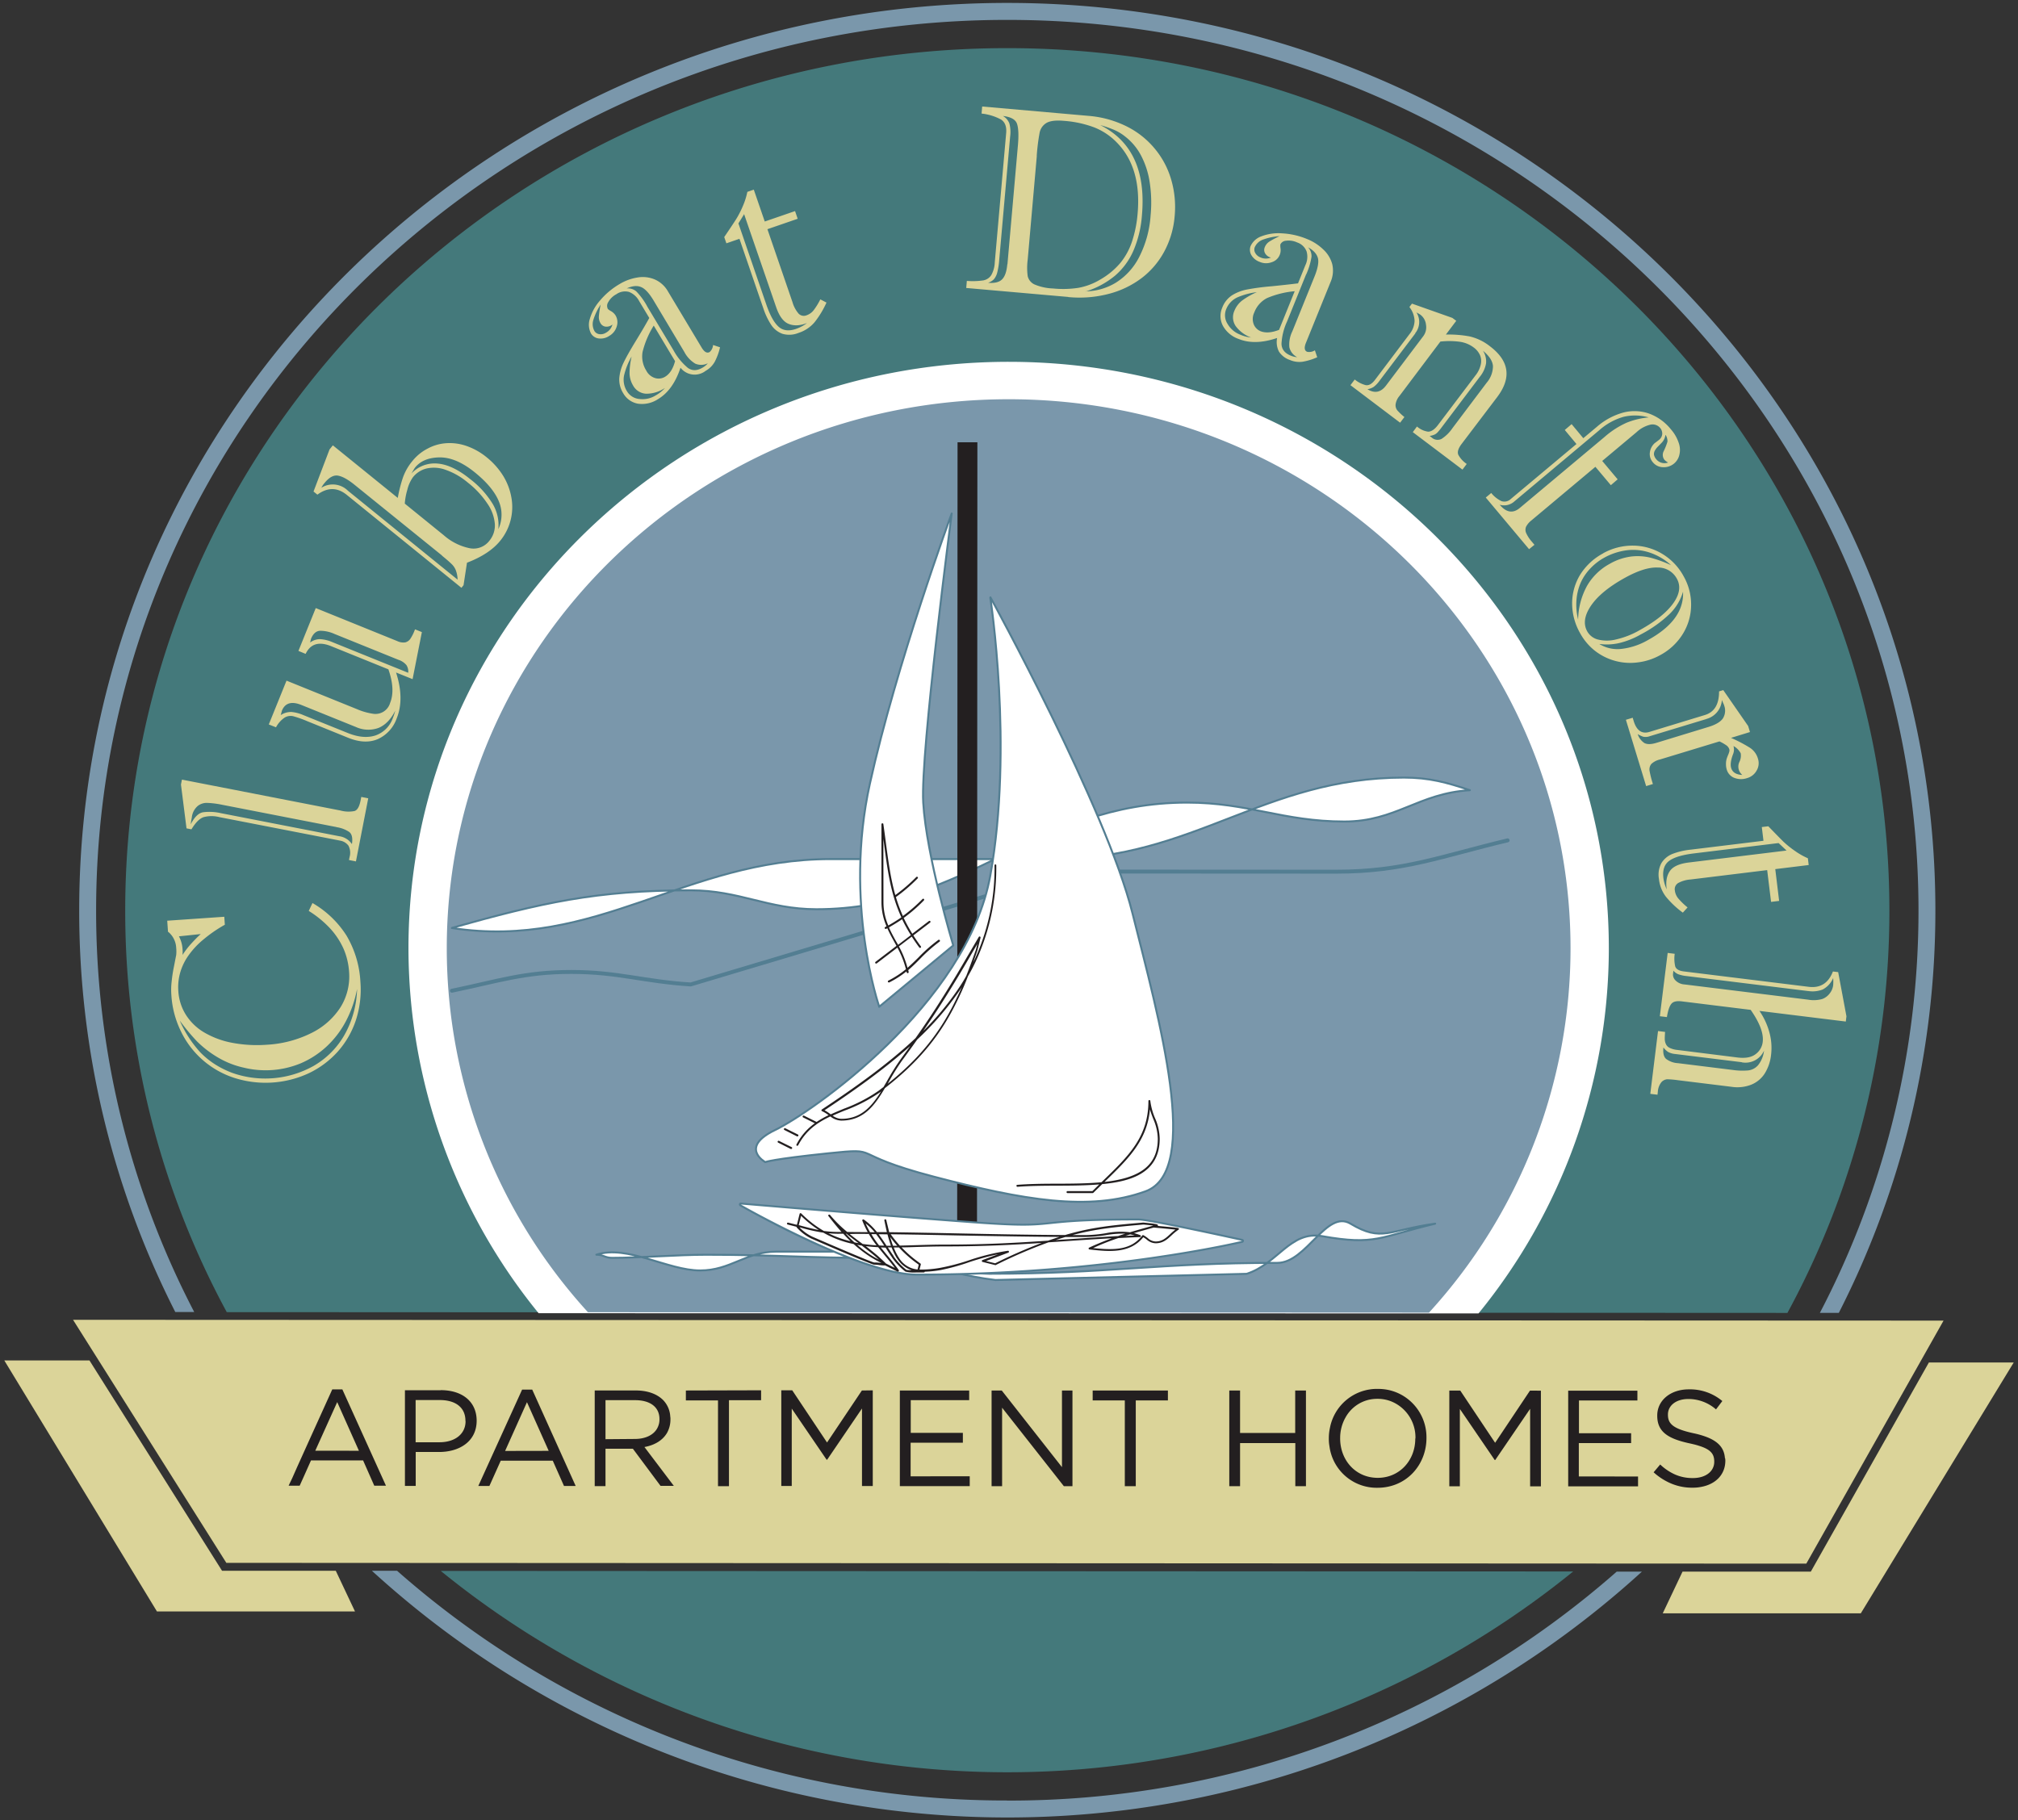 <svg id="Outlined" xmlns="http://www.w3.org/2000/svg" viewBox="0 0 690.72 623.12"><rect x="0" y="0" width="690.72" height="623.12" fill="#333333" stroke="none"/><defs><style>.cls-1{fill:#7a97ab;}.cls-2{fill:#44797b;}.cls-3,.cls-4,.cls-7{fill:#fff;}.cls-4,.cls-5,.cls-7{stroke:#537e92;stroke-linecap:round;stroke-linejoin:round;}.cls-4,.cls-7{stroke-width:0.67px;}.cls-10,.cls-4{fill-rule:evenodd;}.cls-5{fill:none;stroke-width:1.34px;}.cls-6{fill:#231f20;}.cls-8{fill:#537e92;}.cls-10,.cls-9{fill:#dbd499;}</style></defs><g id="Color"><path class="cls-1" d="M344.93,1C169.77.94,27.2,140.18,27.11,311.44A302.68,302.68,0,0,0,60,449.14h6.48A297,297,0,0,1,32.9,311.44C33,143.37,173,6.73,344.93,6.81S656.74,143.68,656.66,311.75a297.06,297.06,0,0,1-33.75,137.67h6.48a302.55,302.55,0,0,0,33.05-137.66C662.53,140.5,520.1,1.12,344.93,1Zm-.3,615.35a314.78,314.78,0,0,1-208.71-78.63H127.3A322.33,322.33,0,0,0,562,538h-8.62A314.79,314.79,0,0,1,344.63,616.38Z"/><path class="cls-2" d="M150.86,537.76l387.61.19a307.25,307.25,0,0,1-387.61-.19ZM344.93,16.48c-166.74-.08-302,132-302.07,295a288.2,288.2,0,0,0,34.76,137.7l534.18.26a288.18,288.18,0,0,0,34.9-137.66C646.78,148.77,511.68,16.56,344.93,16.48Z"/><path class="cls-3" d="M550.67,324.74a197.93,197.93,0,0,1-44.61,124.88l-321.71-.08a198.19,198.19,0,0,1-44.54-125c.05-110.89,92.08-200.73,205.54-200.68S550.73,213.86,550.67,324.74Z"/><path class="cls-1" d="M537.56,324.73a184.85,184.85,0,0,1-48.45,124.62l-287.86-.14a184.84,184.84,0,0,1-48.33-124.67c.06-103.81,86.21-187.92,192.43-187.87S537.61,220.92,537.56,324.73Z"/><path class="cls-4" d="M204.11,429.51c2.42,0,2.95,1.08,5.37,1.08,9.68,0,22.59-1.07,32.26-1.06,23.93,0,34.15,1.09,58.08,1.1,7.52,0,3.22,5.11,10.75,4.31l28,1.09c40.86,0,57.8-3.74,98.67-3.72,9.94,0,16.8-18.35,25-13.42,10.75,6.45,13.17,2.15,29,0-19.09,4.56-20.43,7.52-38.71,4.28-10.91-1.93-15.07,9.4-25.82,12.89l-86,2.11c-20.43-2.43-31.45-9.69-51.88-9.7l-23.13,0c-10.48,0-15.59,6.45-26.08,6.44-11,0-25-8.88-35.48-5.39Z"/><path class="cls-5" d="M154.68,339.15c15.6-3.21,24.74-6.44,40.87-6.43S220.28,336,236.42,337l129.06-38.65,91.95.05c23.12,0,36-5.36,58.61-10.73"/><path class="cls-4" d="M154.7,317.64c30.65-8.58,49.47-12.88,81.73-12.86,16.67,0,26.34,6.46,43,6.47,51.62,0,75.3-36.52,126.92-36.5,21,0,32.79,6.47,53.77,6.48,17.74,0,25.27-9.66,43-10.73-8.07-2.69-14-4.31-22.59-4.31-47.85,0-72.06,27.92-119.92,27.9l-76.35,0c-49.47,0-80.13,31.15-129.59,23.59Z"/><polygon class="cls-6" points="327.75 151.4 327.62 419.79 334.41 418.8 334.54 151.4 327.75 151.4 327.75 151.4"/><path class="cls-7" d="M300.94,344.6s-12.27-35.3-3.19-76.35,28-92.47,28-92.47S315,257.7,316,274.71c1.06,18.28,10.28,48.94,10.28,48.94l-25.37,21Z"/><path class="cls-6" d="M321.64,321.83a.32.32,0,0,0-.46-.07,52.69,52.69,0,0,0-6.81,6c-1.24,1.23-2.43,2.4-3.75,3.54a33.35,33.35,0,0,0-2.94-7.33l4.4-3.35c.83,1.3,1.68,2.53,2.57,3.73a.34.34,0,0,0,.47.07.34.34,0,0,0,.07-.47c-.9-1.2-1.74-2.44-2.57-3.74l5.74-4.39a.34.34,0,0,0,.07-.47.34.34,0,0,0-.47-.06l-5.7,4.35a54.2,54.2,0,0,1-2.94-5.41,52.22,52.22,0,0,0,6.91-6,.34.34,0,0,0,0-.48.33.33,0,0,0-.47,0,52.63,52.63,0,0,1-6.72,5.82,51.82,51.82,0,0,1-2.39-6.48,57.94,57.94,0,0,0,7.44-6.39.32.32,0,0,0,0-.47.33.33,0,0,0-.47,0,57.86,57.86,0,0,1-7.17,6.17c-1.59-5.58-2.37-11.4-3.27-18.21-.25-1.94-.52-3.95-.82-6.07a.31.31,0,0,0-.35-.28.33.33,0,0,0-.31.33l0,26.62a20.94,20.94,0,0,0,1.74,8.31l-.47.26a.33.33,0,0,0-.13.45.34.34,0,0,0,.29.17.35.35,0,0,0,.17,0l.41-.23c.7,1.61,1.52,3.11,2.4,4.69.24.45.49.89.74,1.35l-7.17,5.47a.34.34,0,0,0-.06.47.37.37,0,0,0,.27.13.37.37,0,0,0,.2-.07l7.07-5.4a31.46,31.46,0,0,1,2.92,7.39,32.37,32.37,0,0,1-6,3.9.33.33,0,0,0,.14.63.37.37,0,0,0,.15,0,32.69,32.69,0,0,0,5.91-3.8c0,.12,0,.23.07.35a.33.33,0,0,0,.33.27h.06a.34.34,0,0,0,.27-.39c0-.18-.07-.35-.11-.51a1,1,0,0,1,0-.17c1.46-1.24,2.77-2.54,4-3.8a54.21,54.21,0,0,1,6.73-5.95A.33.33,0,0,0,321.64,321.83Zm-19.28-34.65c.06.39.11.77.16,1.16,1.29,9.85,2.33,17.65,6,25.69-1.35.93-2.8,1.83-4.47,2.79a20.13,20.13,0,0,1-1.66-8Zm4.31,35c-.88-1.59-1.7-3.09-2.4-4.7,1.69-1,3.14-1.86,4.5-2.8a55.94,55.94,0,0,0,3,5.43l-4.36,3.33Z"/><path class="cls-7" d="M339,204.48s39.59,72.13,48.63,108.18,23.72,88.15,4.47,95.15-41.88,3-72.44-5-17-10-36.22-8-21.51,3-21.51,3-9.05-5,3.41-11,65.67-43,73.62-87.09,0-95.14,0-95.14Z"/><path class="cls-6" d="M395.35,382.79a22.31,22.31,0,0,1-1.62-5.92.33.33,0,0,0-.33-.3h0a.33.33,0,0,0-.32.33c0,12.26-6.79,18.82-15.38,27.14l-.7.67c-4.74.45-10,.48-15.12.5-4.62,0-9.39.05-13.67.39a.32.32,0,0,0-.31.36.38.38,0,0,0,.36.31c4.26-.34,9-.37,13.62-.39,4.82,0,9.8-.05,14.36-.43l-2.34,2.3h-8.45a.34.34,0,1,0,0,.67H374a.35.35,0,0,0,.24-.1c1-1,2-1.94,2.93-2.88l.09-.09c9.19-.88,19.68-3.46,19.68-15.54A18.12,18.12,0,0,0,395.35,382.79ZM378.06,404.6l.08-.08c8-7.76,14.49-14,15.46-24.75.33,1.16.73,2.22,1.13,3.26a17.73,17.73,0,0,1,1.56,6.78C396.29,398.63,390.66,403.22,378.06,404.6ZM340.74,295.89a.34.34,0,0,0-.33.34,75.06,75.06,0,0,1-6.25,31c-.3.7-.62,1.4-1,2.08.46-1.26.92-2.59,1.39-4l1.07-4.31a.34.34,0,0,0-.2-.4.33.33,0,0,0-.41.15l-3,5.12c-1.64,2.8-3.18,5.45-4.7,8-5,8.27-9.13,14.7-13.93,21.5-9.86,9.3-21.74,17.56-32.07,24.43a.33.33,0,0,0,.05.58,10.68,10.68,0,0,1,2.24,1.38,31.53,31.53,0,0,0-4.09,2.31h0l-4.31-2.15a.34.34,0,0,0-.45.15.33.33,0,0,0,.15.45l4,2a20.31,20.31,0,0,0-6.28,7.25.32.32,0,0,0,.14.45.28.28,0,0,0,.15,0,.35.35,0,0,0,.3-.18c2.81-5.37,6.95-7.93,11-9.86a6.25,6.25,0,0,0,3.72,1.43c7.74,0,11.49-5.25,14.94-11.11,11.72-9.1,19.2-18.19,25-30.38,1.2-2.44,2.32-5,3.44-7.92a60.57,60.57,0,0,0,3.38-6.68,75.69,75.69,0,0,0,6.31-31.32A.34.34,0,0,0,340.74,295.89ZM288,383a5.3,5.3,0,0,1-3-1.08c1.35-.62,2.73-1.19,4.18-1.78a54.2,54.2,0,0,0,12-6.2l.39-.31C298.38,378.69,294.77,383,288,383Zm14.43-10.9c-.57.42-1.15.87-1.71,1.3a53.3,53.3,0,0,1-11.82,6.12c-1.58.65-3.08,1.27-4.55,1.95l-.24-.17a13.56,13.56,0,0,0-1.88-1.23c9.43-6.28,20.09-13.71,29.33-22-1.07,1.49-2.18,3-3.38,4.66a80.24,80.24,0,0,0-4.61,7.4Q303,371.1,302.43,372.07Zm24.92-30.21c-5.54,11.63-12.63,20.42-23.51,29.11l.31-.55a83.27,83.27,0,0,1,4.56-7.34c1.91-2.58,3.6-4.95,5.24-7.26a99.56,99.56,0,0,0,14-16.06c.42-.59.82-1.2,1.22-1.82C328.57,339.3,328,340.6,327.35,341.86Zm3.43-7.92c-1,1.87-2.19,3.7-3.4,5.44A95.58,95.58,0,0,1,316,352.94c4-5.82,7.71-11.59,12-18.71,1.52-2.52,3.07-5.17,4.71-8l1.81-3.08-.5,2C332.85,328.47,331.81,331.33,330.78,333.94ZM268.5,386.83a.32.32,0,0,1-.15-.45.33.33,0,0,1,.44-.15l4.31,2.14a.33.33,0,0,1,.15.45.31.31,0,0,1-.29.19.37.37,0,0,1-.15,0Zm2.46,5.86a.33.33,0,0,1,.15.45.35.35,0,0,1-.3.18.28.28,0,0,1-.15,0l-4.31-2.17a.34.34,0,0,1-.15-.45.33.33,0,0,1,.45-.14Z"/><path class="cls-3" d="M313.79,436.35c-18.69,0-60-23.49-60.37-23.73a.34.34,0,0,1-.16-.39.35.35,0,0,1,.32-.24h0c.51,0,50.89,4.35,80.65,6.49,7.07.51,12.13.74,15.92.74a81.23,81.23,0,0,0,9.56-.57c4.94-.52,11.72-1.22,29.53-1.22h.35c3.76,0,34.26,6.73,35.55,7a.34.34,0,0,1,.27.33.33.33,0,0,1-.26.32c-.47.12-47.43,11.25-111.11,11.25Z"/><path class="cls-8" d="M253.58,412.33s50.54,4.32,80.65,6.49c7.56.54,12.37.75,15.95.75,10.66,0,10.44-1.8,39.09-1.8h.35c3.76,0,35.48,7,35.48,7S378.45,436,314.07,436h-.28c-18.82,0-60.21-23.68-60.21-23.68m0-.67a.67.67,0,0,0-.33,1.25c1.7,1,41.76,23.76,60.54,23.77h.28c63.72,0,110.72-11.14,111.19-11.25a.68.68,0,0,0,.51-.66.65.65,0,0,0-.52-.64c-1.3-.29-31.84-7-35.63-7h-.35c-17.83,0-24.61.71-29.57,1.22a80.31,80.31,0,0,1-9.52.58c-3.78,0-8.83-.24-15.9-.75-29.76-2.14-80.13-6.45-80.64-6.49Z"/><path class="cls-6" d="M396.33,419.67a.55.55,0,0,0,0-.16c0-.36,0-.52-5-1-10.67.91-17.68,1.6-26.77,4.27-13.28-.07-24.55-.31-35.44-.53-7.85-.16-15.95-.33-24.77-.44l-1-4.17a.34.34,0,0,0-.4-.24.32.32,0,0,0-.25.39c.3,1.49.58,2.79.86,4l-1.55,0-1.84,0a21.87,21.87,0,0,0-4.5-4.31.34.34,0,0,0-.51.39,35.9,35.9,0,0,0,1.84,3.91q-3.42,0-7-.05a42,42,0,0,1-5.91-5.85l0,0a.35.35,0,0,0-.6.21.3.3,0,0,0,.13.27h0c1.72,2.23,3.11,3.92,4.42,5.37h-.86a38.78,38.78,0,0,1-5.19-.34,37.67,37.67,0,0,1-7.74-6,.36.36,0,0,0-.33-.08.33.33,0,0,0-.23.24l-.93,3.74-2.46-.62-.52-.13a.33.33,0,0,0-.16.65l.52.13,2.47.63a.34.34,0,0,0,.08.21,16.08,16.08,0,0,0,5.05,3.85c3.42,1.49,20.53,8.91,21.51,8.92a9.54,9.54,0,0,1,1.63.12,13.68,13.68,0,0,0,2.1.14l4.21,2.11a.32.32,0,0,0,.41-.11.38.38,0,0,0,0-.45l-.08-.12c-1.35-1.89-2.68-3.52-3.92-5-.73-.88-1.42-1.73-2.11-2.59.54,0,1.08.05,1.64.06.67,1.08,1.39,2.22,2.16,3.3a.93.93,0,0,0,.05.1,21.63,21.63,0,0,0,4.57,4.81,13,13,0,0,0,3.79.29c.83,0,1.71,0,2.53,0a.32.32,0,0,0,.31-.25,38.28,38.28,0,0,0,5.35-.56A71.94,71.94,0,0,0,331.93,432a90.3,90.3,0,0,1,9.74-2.65l-5.4,2a.34.34,0,0,0-.21.33.33.33,0,0,0,.25.31l4.28,1.07a.3.3,0,0,0,.23,0,166.55,166.55,0,0,1,18.06-7.78l4.31-.29c5.45-.38,11.11-.76,17.34-1.1-2.65,1-5.18,2-7.73,3.2a.34.34,0,0,0-.19.36.33.33,0,0,0,.3.27c6.48.73,13.82,1.54,18.41-4.2a11.06,11.06,0,0,1,1.15.79,4.77,4.77,0,0,0,3.07,1.29c2.52,0,3.92-1.29,5.41-2.66a17.64,17.64,0,0,1,2.45-2,.37.37,0,0,0,.11-.37C403.43,420.35,403.41,420.3,396.33,419.67Zm-1.58-.11c-1.8.5-5.56,1.55-8,2.28a26,26,0,0,0-8.3.33,46.2,46.2,0,0,1-6.87.63l-4.5,0c8-2.12,14.64-2.79,24.29-3.61C393.06,419.33,394.1,419.46,394.75,419.56Zm-7.92,3c.54.1,1.07.22,1.57.36l-3.23.15Zm-24.33.9c-1.21.38-2.44.79-3.76,1.25-10,.68-20.95,1.35-35.25,1.34-3.37,0-6.61.1-9.74.19-2,.06-3.87.12-5.75.15a39.84,39.84,0,0,1-3.13-3.87c8.63.1,16.6.27,24.3.43C339.48,423.12,350.14,423.34,362.5,423.42Zm-56.85,3c-.33-.91-.64-1.89-.94-3a36.68,36.68,0,0,0,2.41,3Zm-1.88-3.91c.38,1.47.77,2.74,1.18,3.9-.5,0-1,0-1.5,0-.78-1.22-1.69-2.59-2.72-3.93l1.31,0Zm-5.56-.06h1.68c1,1.32,1.93,2.64,2.75,3.92-.59,0-1.18,0-1.74-.06A34,34,0,0,1,298.21,422.41Zm1.12-.67h-1.52a30.45,30.45,0,0,1-1.52-3A21.69,21.69,0,0,1,299.33,421.74Zm-1.91.67a35.2,35.2,0,0,0,2.6,3.81,46.58,46.58,0,0,1-4.75-.47c-1.25-.91-2.83-2.09-4.44-3.39C293.08,422.36,295.27,422.39,297.42,422.41ZM296,427.19c.9.7,1.83,1.43,2.75,2.19.58.48,1.19,1,1.78,1.55.11.09.23.21.34.31-.55-.31-1.12-.58-1.67-.91a30.27,30.27,0,0,1-2.73-1.78c-1.05-.74-2.06-1.56-3.07-2.43.52.09,1,.2,1.57.27Zm-2.16-1.64c-.48-.08-.95-.17-1.41-.28-1-.89-1.93-1.86-2.9-2.92h.21C291.2,423.54,292.64,424.64,293.87,425.55Zm-5-4,.13.12h0A1.31,1.31,0,0,1,288.83,421.56Zm-1.65.79h1.46c.83.93,1.65,1.76,2.48,2.56a34.35,34.35,0,0,1-7.57-2.72C284.74,422.3,285.94,422.35,287.18,422.35Zm-13-6.14a38.21,38.21,0,0,0,6.06,4.86c-2.1-.39-4.07-.92-6.28-1.52l-.58-.16Zm25.07,16h0c-.85-.09-13.18-5.35-21.23-8.86a15,15,0,0,1-4.37-3.17l.15,0a61.58,61.58,0,0,0,8,1.8,35.27,35.27,0,0,0,10.37,3.9,42.93,42.93,0,0,0,4,3.21,30.25,30.25,0,0,0,2.78,1.8c.89.55,1.82,1,2.74,1.49l-.66-.08A11.66,11.66,0,0,0,299.27,432.19Zm7,1.83-3-1.5c-.74-.72-1.5-1.45-2.24-2.09-.59-.57-1.22-1.08-1.81-1.57-.92-.76-1.85-1.49-2.76-2.2l-.11-.08c1.32.17,2.72.28,4.23.35.8,1,1.63,2,2.48,3.05C304.07,431.2,305.16,432.53,306.26,434Zm4,.68a21.18,21.18,0,0,1-4.38-4.61.36.36,0,0,0,0-.09c-.7-1-1.34-2-2-3h1.29a23.17,23.17,0,0,0,1.82,3.73.24.24,0,0,0,.09.08,9.45,9.45,0,0,0,4.92,4A9.33,9.33,0,0,1,310.27,434.7Zm3.8-.14a8.3,8.3,0,0,1-6.48-4.17.18.18,0,0,0-.07-.08,21.47,21.47,0,0,1-1.61-3.29c.6,0,1.19,0,1.8,0a40.84,40.84,0,0,0,6.23,5.51l.34.25.2.15Zm26.57-2.11-3.13-.78,7.6-2.86a.33.33,0,0,0-.17-.64,75.6,75.6,0,0,0-13.21,3.23,72.79,72.79,0,0,1-10,2.62,38.4,38.4,0,0,1-6.88.58h-.11l.44-1.72a.35.35,0,0,0-.12-.35l-.4-.29-.33-.25a39.65,39.65,0,0,1-5.72-5c1.69,0,3.39-.07,5.15-.13,3.13-.09,6.36-.19,9.72-.19,13.26,0,23.64-.56,33.06-1.19A171.35,171.35,0,0,0,340.64,432.45Zm22.5-8.08-1.78.12c1.15-.38,2.28-.74,3.36-1.05,2.24,0,4.52,0,6.88,0a47.3,47.3,0,0,0,7-.64,31.73,31.73,0,0,1,6.56-.49c-.89.28-1.71.55-2.45.81C375.55,423.52,369.24,424,363.14,424.37Zm37.35-1.87c-1.44,1.33-2.69,2.48-4.95,2.48a4.23,4.23,0,0,1-2.67-1.15,10.58,10.58,0,0,0-1.48-1,.34.34,0,0,0-.42.1c-3.84,5-9.42,5.07-16.81,4.3a79.81,79.81,0,0,1,8.65-3.42c2.34-.13,4.81-.24,7.37-.34a.34.34,0,0,0,.31-.28.33.33,0,0,0-.2-.37,16,16,0,0,0-2.16-.7c2.3-.67,5.22-1.49,6.75-1.91,2.37.2,5.9.53,7.44.71A22.33,22.33,0,0,0,400.49,422.5Z"/><path class="cls-9" d="M121.51,551.64l-67.79,0L1.47,465.71H30.62l45.38,72,38.93,0Zm538.71-85.23L619.81,538l-43.91,0-6.78,14.29,67.79,0,52.34-85.87ZM25,451.8l8.78,13.92L77.47,535l540.79.27,38.91-68.9,8.07-14.29Z"/><path id="Apartment_Homes" data-name="Apartment Homes" class="cls-6" d="M117.18,475.62h-3.45l-7.59,16.76-4.47,9.9L100,506.05,99,508.14l-.21.46h3.78l1.52-3.37,2.36-5.3h17.83l3.83,8.67h4Zm-9.27,21,.59-1.31,6.92-15.34,7.43,16.66Zm42.93-20.7H138.6v32.75h3.69V497.05h8c7,0,12.86-3.64,12.86-10.71v-.08C163.1,479.79,158.23,475.88,150.84,475.88Zm8.51,10.6c0,4.32-3.54,7.21-9,7.2h-8.09V479.27h8.27c5.28,0,8.78,2.44,8.78,7.12Zm22.82-10.83h-3.46l-15,33h3.8l3.89-8.67h17.8l3.85,8.67h4Zm-9.28,21L180.37,480l7.44,16.66Zm47.69-1.34c3.4-.61,6.19-2.22,7.72-4.82a9.37,9.37,0,0,0,1.18-4.71v-.1a3,3,0,0,0-.06-.75,8.73,8.73,0,0,0-2.46-5.71c-2.06-2.06-5.3-3.27-9.31-3.27H203.56v32.75h3.69V495.93h9.37l9.47,12.72h4.55Zm-13.33-2.68V479.31h10.12c5.27,0,8.35,2.44,8.35,6.46v.1a6,6,0,0,1-.49,2.49c-1.09,2.68-4.09,4.23-7.92,4.23Zm27.51-16.67v3.4h11v29.35h3.75V479.33h11v-3.4ZM295,476,283.08,493.8l-11.91-17.86h-3.75v32.74H271l0-26.48,11.93,17.49h.19l11.92-17.53V508.7h3.69l0-32.75Zm16.69,29.38V493.87h17.88v-3.37H311.73V479.3h20V476H308l0,32.74h23.92v-3.37ZM363.49,476v26.24L342.88,476H339.4l0,32.75H343l0-26.86,21.14,26.87h2.94l0-32.75ZM374,476v3.4h11l0,29.35h3.75V479.4h11V476Zm69.32,0v14.54H424.45V476h-3.69l0,32.75h3.69V494h18.91v14.75H447l0-32.75Zm36.15,1.36a16.31,16.31,0,0,0-6.05-1.82,18,18,0,0,0-1.82-.09,16.4,16.4,0,0,0-16.37,13.25v0a16.92,16.92,0,0,0-.4,3.64v.11a13.93,13.93,0,0,0,.21,2.59,16.29,16.29,0,0,0,16.44,14.26c10,0,16.76-7.92,16.77-17v-.08A16.59,16.59,0,0,0,479.51,477.38Zm4.95,15.13c0,7.42-5.36,13.41-12.84,13.41s-12.71-5.87-12.87-13.15a2.3,2.3,0,0,1,0-.38v-.08a14.15,14.15,0,0,1,1.85-7.09,12.36,12.36,0,0,1,8.35-6.11h0a13.35,13.35,0,0,1,2.57-.24,12.61,12.61,0,0,1,5,1,13.29,13.29,0,0,1,8,12.53Zm39.26-16.45-11.93,17.86-11.93-17.87h-3.75V508.8h3.61V482.32l11.94,17.49h.16l11.95-17.54v26.54h3.69l0-32.75Zm16.72,29.38V494H558.3v-3.37H540.45V479.42h20v-3.35H536.76l0,32.75h23.91v-3.38Zm50-6.29c-.24-3.51-2.38-5.81-6.61-7.34a29.86,29.86,0,0,0-4-1.13c-7.2-1.55-8.89-3.29-8.89-6.37v-.08c0-3,2.71-5.3,7-5.3a14.35,14.35,0,0,1,9.45,3.56l2.17-2.86a17.24,17.24,0,0,0-11.51-4c-6.24,0-10.77,3.79-10.77,8.94v.08c0,5.38,3.45,7.82,11,9.45,1.21.27,2.25.51,3.16.81,4.26,1.29,5.35,2.92,5.35,5.44v.08c0,3.24-2.89,5.56-7.28,5.56a14.68,14.68,0,0,1-6.35-1.31,18.15,18.15,0,0,1-4.87-3.33L566,504a21,21,0,0,0,4.76,3.27,18.39,18.39,0,0,0,8.62,2,14.35,14.35,0,0,0,2.84-.26c5-.89,8.33-4.23,8.33-9V500A4.35,4.35,0,0,0,590.46,499.15Z"/><path id="Club_at_Danforth" data-name="Club at Danforth" class="cls-10" d="M57.49,318.8l-.25-3.62,19.53-1.35.19,2.73a46.72,46.72,0,0,0-7.27,5A27.85,27.85,0,0,0,64.57,327a19.35,19.35,0,0,0-2.87,5.87,18.21,18.21,0,0,0-.66,6.43,17.12,17.12,0,0,0,2.65,8.19,18.52,18.52,0,0,0,6.31,6,29.71,29.71,0,0,0,9.55,3.5,45.56,45.56,0,0,0,11.78.65,38.89,38.89,0,0,0,15.23-4,24.9,24.9,0,0,0,10-8.85,20,20,0,0,0,2.92-12.16,23.82,23.82,0,0,0-1.87-7.8,26,26,0,0,0-4.61-7,35.71,35.71,0,0,0-7.32-6l1.27-2.7a33.69,33.69,0,0,1,11.68,11.19,34.62,34.62,0,0,1,4.73,15.8,33.84,33.84,0,0,1-1.57,13.18A30.75,30.75,0,0,1,115.6,360a31.52,31.52,0,0,1-9.86,7.37A35.14,35.14,0,0,1,80.24,369,30.71,30.71,0,0,1,61.9,353a32.72,32.72,0,0,1-3.24-12.27,24.16,24.16,0,0,1,.08-4.61,49.71,49.71,0,0,1,.79-5.2c.39-2,.65-3.35.78-4a12.09,12.09,0,0,0,0-2.44,7.55,7.55,0,0,0-2.87-5.6Zm11.23.95-7.48.78a10.41,10.41,0,0,1,1.23,4.3,11.9,11.9,0,0,1,0,2.08,28.91,28.91,0,0,1,3.09-4c1-1.07,2-2.14,3.19-3.19Zm-7.15,29.73a39.48,39.48,0,0,0,7,10.77,27.87,27.87,0,0,0,5.07,4.12,32.17,32.17,0,0,0,5.88,2.91,33.88,33.88,0,0,0,27.87-2.42,28.58,28.58,0,0,0,10.48-10.52,33.74,33.74,0,0,0,4.35-15.8,39.32,39.32,0,0,1-3.8,11,32.53,32.53,0,0,1-6.62,8.69,30.82,30.82,0,0,1-8.73,5.71,31.43,31.43,0,0,1-19.51,1.57,30.12,30.12,0,0,1-8.88-3.46,35.88,35.88,0,0,1-7.3-5.61,70.77,70.77,0,0,1-5.8-7Zm54.63-61.76-41.12-8a10.73,10.73,0,0,0-5.36,0q-2.07.67-4.19,4.18l-1.69-.33-1.9-15,.33-1.69,54.27,10.58a10.45,10.45,0,0,0,4.83.17c1-.35,1.65-1.56,2.06-3.65l.23-1.17,2.38.47-4.21,21.6-2.38-.47.2-1a5.31,5.31,0,0,0-.37-3.9,4.46,4.46,0,0,0-3.08-1.77Zm-1-4.59-39.08-7.62a31.13,31.13,0,0,0-5-.65,5,5,0,0,0-3.39,1,6,6,0,0,0-2.08,4c-.19.95-.3,1.72-.36,2.31q1.91-3.76,4.27-4.12a17.28,17.28,0,0,1,6,.31l40.6,7.91a6.24,6.24,0,0,1,4.3,2.69c.31-2.05,0-3.42-.9-4.14a10.46,10.46,0,0,0-4.37-1.66Zm-10.64-59.31-2.41-1,5.93-14.66L136,219.47a4.75,4.75,0,0,0,2.73.43,3,3,0,0,0,1.74-1.25,14.32,14.32,0,0,0,1.44-2.85l.15-.36,2.34.94-3.18,16.11-5.66-2.28q2.92,9,.22,15.72a12.2,12.2,0,0,1-6.5,7.1q-4.36,1.84-10.06-.45L105,246.81a37.51,37.51,0,0,0-4.63-1.63,4,4,0,0,0-2.9.44,9.2,9.2,0,0,0-3,3.35L92,248l6.07-15,24.21,9.8a21.25,21.25,0,0,0,5.25,1.51,5.22,5.22,0,0,0,6-3.69q1.84-4.55-.59-11.49l-19.62-7.94q-6.23-2.52-8.7,2.63Zm31.87,2.07-22-8.9a12,12,0,0,0-4.86-1.06c-1.36.06-2.39,1-3.1,2.71a6.46,6.46,0,0,0-.16.64,4.89,4.89,0,0,1-.19.69,5.65,5.65,0,0,1,3.48-1.17,12.35,12.35,0,0,1,4.12,1l26,10.51a4.08,4.08,0,0,0-.6-2.62,6,6,0,0,0-2.66-1.8Zm-14.76,22.92-18.43-7.45q-5.12-2.09-6.75,1.94s-.08.3-.19.73-.19.69-.22.77a6.42,6.42,0,0,1,3.72-1.07,13.48,13.48,0,0,1,4,1.05L119,250.91q5.4,2.19,9.52.85a9.66,9.66,0,0,0,5.92-5.9,20.41,20.41,0,0,0,.86-2.61q-2.25,4.49-5.73,5.93a10.21,10.21,0,0,1-7.87-.37ZM107.3,168.29l5.49-14.43,1.14-1.41,22.22,18a48.25,48.25,0,0,1,1.75-6.93,18.53,18.53,0,0,1,3.24-5.68,16.15,16.15,0,0,1,5.33-4.33,15.52,15.52,0,0,1,6.41-1.8,17.45,17.45,0,0,1,6.92,1,22.64,22.64,0,0,1,6.82,3.87,25.23,25.23,0,0,1,5.52,6.18,21.08,21.08,0,0,1,2.87,7.4,18.25,18.25,0,0,1-3.83,15q-3.68,4.53-11.34,7.47l-1.18,7.7-.72.89-39.17-31.75q-4.87-4-10.13-.14l-1.34-1.08Zm44,21.88L121.41,166q-3.39-2.75-5.67-3.17c-1.52-.28-3.06.55-4.64,2.49a9.07,9.07,0,0,0-1.12,1.66,7.34,7.34,0,0,1,9.1,1l37.55,30.45a10.11,10.11,0,0,0-.62-3.24,5.93,5.93,0,0,0-1.52-2.19c-.67-.66-1.74-1.59-3.21-2.78ZM138.55,172.4l13.35,10.83a19.29,19.29,0,0,0,8.86,4.44,6.83,6.83,0,0,0,6.77-2.59,8.23,8.23,0,0,0,1.85-5.66,14.17,14.17,0,0,0-2.48-6.91,30.76,30.76,0,0,0-6.8-7.33,24.11,24.11,0,0,0-7.52-4.33,11.61,11.61,0,0,0-6.55-.48,8.54,8.54,0,0,0-4.69,3,12.29,12.29,0,0,0-1.91,4.26,22.05,22.05,0,0,0-.88,4.8Zm2.2-10.22a10.8,10.8,0,0,1,9-3.49q5.13.41,11.17,5.31a31.18,31.18,0,0,1,7.75,8.55,14.23,14.23,0,0,1,1.9,8.59,11.74,11.74,0,0,0,.13-9.62c-1.35-3.21-4.06-6.48-8.16-9.8q-6.42-5.21-12.1-5.14T142,160.14q-.13.17-1.2,2ZM208,105.72a5.57,5.57,0,0,0,1.15.8,4.49,4.49,0,0,1,1.56,1.49,4.59,4.59,0,0,1,.39,3.73,5.49,5.49,0,0,1-2.59,3.26,5.23,5.23,0,0,1-3.66.85,3.58,3.58,0,0,1-2.54-1.66,6.45,6.45,0,0,1-.43-5,16.38,16.38,0,0,1,3.43-6.24,25.57,25.57,0,0,1,6.7-5.67,16.92,16.92,0,0,1,6.1-2.27,10.59,10.59,0,0,1,6,.65,9.67,9.67,0,0,1,4.54,4.13L240.17,119c.93,1.54,1.83,2,2.72,1.51a3.54,3.54,0,0,0,1.18-2.41l2.38.79a20.81,20.81,0,0,1-1.77,4.88,8.08,8.08,0,0,1-3.14,3.17,6.14,6.14,0,0,1-8.62-1.06q-2.53,7.65-7.64,10.72a9.93,9.93,0,0,1-6.94,1.59,7.24,7.24,0,0,1-5-3.54,8.78,8.78,0,0,1-1.37-5.21,15.16,15.16,0,0,1,1.49-5.33q1.31-2.73,4.17-7.4t4.61-7.86l-3.44-5.73a6.67,6.67,0,0,0-3.51-3.19,5.18,5.18,0,0,0-4.32.79,6.77,6.77,0,0,0-2.77,2.69,2.3,2.3,0,0,0-.18,2.27Zm13.51-.84,9,15a20.78,20.78,0,0,0,4.93,6.06c1.5,1.06,3.17,1,5-.07a6.36,6.36,0,0,0,1.83-1.51,5.08,5.08,0,0,1-4.32.11,10.18,10.18,0,0,1-3.72-4L223.79,103q-2.35-3.94-4.38-4.74c-1.35-.57-3-.41-4.92.48a4.44,4.44,0,0,1,3.29,1,23.28,23.28,0,0,1,3.74,5.13Zm9.55,18.75-7.3-12.17a31.3,31.3,0,0,0-3.82,9,9.08,9.08,0,0,0,1.29,6.44,5,5,0,0,0,3.07,2.54,4.23,4.23,0,0,0,3.33-.46c1.59-.95,2.74-2.73,3.43-5.35Zm-3.53,9.23a11.38,11.38,0,0,1-6.37,1.92,5.38,5.38,0,0,1-4.48-2.83,8.44,8.44,0,0,1-1.2-4.23,26.14,26.14,0,0,1,.71-5.68,23.86,23.86,0,0,0-2.59,6.5,7.45,7.45,0,0,0,1,5.4,5.5,5.5,0,0,0,4.33,2.65,8.48,8.48,0,0,0,5.34-1.14,12.48,12.48,0,0,0,3.29-2.59Zm-17.91-21.77a3.13,3.13,0,0,1-2.4.72,2.31,2.31,0,0,1-1.63-1.09,4.12,4.12,0,0,1-.61-2.47,32,32,0,0,1,.62-4,20.37,20.37,0,0,0-2.49,5.21,4.81,4.81,0,0,0,.4,3.93,2.32,2.32,0,0,0,1.62,1,3.34,3.34,0,0,0,2.25-.48,4.5,4.5,0,0,0,2.24-2.78Zm51.65-5.56-8.17-23.78-4.47,1.54-.74-2.14q2.73-4,4.07-6.11a32.82,32.82,0,0,0,2.32-4.54,24.19,24.19,0,0,0,1.52-4.82l2.21-.76,3.75,10.91,10.37-3.57.9,2.63-10.36,3.57,8.59,25a10.47,10.47,0,0,0,2.09,3.91,2.47,2.47,0,0,0,2.72.56,5.2,5.2,0,0,0,2.47-1.79,23.44,23.44,0,0,0,2.24-3.66l2.11,1.1a31.75,31.75,0,0,1-4.12,6.78,12,12,0,0,1-5.44,3.6,8.4,8.4,0,0,1-5.51.31,7.78,7.78,0,0,1-3.82-3,24,24,0,0,1-2.73-5.74Zm-6.52-32.29-2,3.24,9.54,27.75c1.27,3.71,2.68,6.25,4.21,7.62s3.56,1.58,6,.73a13.64,13.64,0,0,0,3.72-2c-2.51,1-4.65,1-6.41.24s-3.14-2.72-4.15-5.68l-11-31.92Zm110.88,28.41-34.91-3.07.21-2.42a25.28,25.28,0,0,0,5.61-.17,4.11,4.11,0,0,0,2.77-1.84,9.7,9.7,0,0,0,1.18-4.34l3.9-44.28q.28-3.26-1.72-4.59a17.81,17.81,0,0,0-6.7-2.06l.21-2.42,36.37,3.2a35.69,35.69,0,0,1,12.82,3.48,29.53,29.53,0,0,1,9.68,7.51,29.14,29.14,0,0,1,5.76,10.62A33.32,33.32,0,0,1,402.06,74a30.84,30.84,0,0,1-3.5,12,28.16,28.16,0,0,1-7.72,9.13,31.87,31.87,0,0,1-11.35,5.47,39.66,39.66,0,0,1-13.85,1.09Zm-20.8-11.19,3.58-40.68q.46-5.23-.32-7.43t-4.83-2.65a4.81,4.81,0,0,1,2.25,2.64,11.57,11.57,0,0,1,.24,4.41L342,89.1a23.69,23.69,0,0,1-.68,4.25,5.74,5.74,0,0,1-1.13,2.25,5,5,0,0,1-2,1.2q3.35.3,4.8-1.17c1-1,1.57-2.73,1.79-5.17Zm10.05-37.09L351.76,88.9a21.42,21.42,0,0,0,0,5.63,4.2,4.2,0,0,0,2.28,2.82,17.78,17.78,0,0,0,6.36,1.4,34.66,34.66,0,0,0,8.67-.21,22.17,22.17,0,0,0,7.52-2.84,25.72,25.72,0,0,0,6.89-5.7,23.12,23.12,0,0,0,4-7.36,41.06,41.06,0,0,0,1.9-9.51q1.38-15.72-7.13-24.36a22,22,0,0,0-7.71-5.16,37.07,37.07,0,0,0-10.36-2.24q-4.14-.37-6,.72a5,5,0,0,0-2.33,3.29,69.64,69.64,0,0,0-1,8Zm16.64,46.36a20.3,20.3,0,0,0,10.47-3A22.23,22.23,0,0,0,389.91,88a36.59,36.59,0,0,0,3.92-14.29,45.83,45.83,0,0,0-.3-11.21,28.81,28.81,0,0,0-2.88-9.08,20,20,0,0,0-5.37-6.55,16.8,16.8,0,0,0-4-2.44,40.74,40.74,0,0,0-4.69-1.61q16.27,8.13,14.27,30.89a37.64,37.64,0,0,1-2.87,12,23.71,23.71,0,0,1-6.35,8.67,29.37,29.37,0,0,1-10.06,5.41Zm66.73-16.08a5.36,5.36,0,0,0,.05,1.4,4.3,4.3,0,0,1-3,4.7,5.44,5.44,0,0,1-4.15-.11,5.32,5.32,0,0,1-2.89-2.41,3.58,3.58,0,0,1-.2-3,6.41,6.41,0,0,1,3.74-3.35,16.39,16.39,0,0,1,7-1,25.58,25.58,0,0,1,8.56,1.94,16.89,16.89,0,0,1,5.49,3.51A10.64,10.64,0,0,1,456,90.43a9.77,9.77,0,0,1-.57,6.11L447,117.35c-.67,1.67-.53,2.69.42,3.08a3.58,3.58,0,0,0,2.64-.51l.8,2.38a21.22,21.22,0,0,1-4.95,1.52,8.16,8.16,0,0,1-4.43-.6,7.18,7.18,0,0,1-3.74-2.89,7.26,7.26,0,0,1-.61-4.63q-7.62,2.58-13.15.34a9.82,9.82,0,0,1-5.44-4.58,7.18,7.18,0,0,1-.19-6.13,8.74,8.74,0,0,1,3.33-4.23,15.12,15.12,0,0,1,5.16-2A81,81,0,0,1,435.23,98q5.46-.55,9.06-1l2.5-6.19a6.66,6.66,0,0,0,.43-4.73A5.21,5.21,0,0,0,444,83a6.91,6.91,0,0,0-3.82-.59,2.3,2.3,0,0,0-1.92,1.23Zm8.8,10.28-6.54,16.18a20.52,20.52,0,0,0-1.88,7.59q.08,2.74,3.07,4a6.51,6.51,0,0,0,2.3.56,5.06,5.06,0,0,1-2.68-3.38,10.2,10.2,0,0,1,1-5.41l7.61-18.8c1.15-2.85,1.53-5,1.15-6.36s-1.47-2.63-3.35-3.64a4.41,4.41,0,0,1,1.17,3.24,23.1,23.1,0,0,1-1.84,6.07Zm-9.22,18.91,5.32-13.15a31.3,31.3,0,0,0-9.49,2.36A9.16,9.16,0,0,0,429.3,107a5.06,5.06,0,0,0-.18,4,4.28,4.28,0,0,0,2.37,2.39q2.58,1,6.35-.49Zm-9.5,2.74a11.42,11.42,0,0,1-5.37-3.94,5.4,5.4,0,0,1-.44-5.28,8.39,8.39,0,0,1,2.66-3.5,26.12,26.12,0,0,1,5-2.85,23.89,23.89,0,0,0-6.76,1.84,7.46,7.46,0,0,0-3.72,4,5.48,5.48,0,0,0,.48,5.05,8.47,8.47,0,0,0,4.13,3.58,12.68,12.68,0,0,0,4,1.07ZM435,88.17a3.13,3.13,0,0,1-2-1.48,2.34,2.34,0,0,1-.12-2,4.08,4.08,0,0,1,1.61-2A32.26,32.26,0,0,1,438,80.83,20.73,20.73,0,0,0,432.36,82a4.84,4.84,0,0,0-2.91,2.69,2.31,2.31,0,0,0,.19,1.89,3.33,3.33,0,0,0,1.73,1.51,4.52,4.52,0,0,0,3.58.11Zm63.44,21.66-3.54,4.7a38.87,38.87,0,0,1,8.1.63,17.53,17.53,0,0,1,6.94,3.35q10,7.53,2.5,17.44L500.26,152c-1.15,1.53-1.52,2.77-1.09,3.72a9,9,0,0,0,2.86,3.1l-1.46,1.94-17-12.83L485,146a7.33,7.33,0,0,0,3.81,1.77c1.08,0,2.2-.72,3.37-2.27l12.86-17a9.14,9.14,0,0,0,1.77-3.59,5.19,5.19,0,0,0-.2-3.25,6.7,6.7,0,0,0-2.25-2.75,10.22,10.22,0,0,0-4.75-1.92,27.39,27.39,0,0,0-6.6-.06L479,135.55a5.75,5.75,0,0,0-1.31,2.83,2.81,2.81,0,0,0,.61,2.13,19.91,19.91,0,0,0,2.4,2.25l-1.47,1.94-17-12.85,1.47-1.94a9.74,9.74,0,0,0,3.74,1.93c1.08.19,2.14-.41,3.19-1.8l11.79-15.63a7.64,7.64,0,0,0,1.76-4.54,8.17,8.17,0,0,0-1.77-4.77l.88-1.16,13.81,4.88,1.34,1Zm-14,4.3L472.2,130.32a9.63,9.63,0,0,1-2,2.11,5.34,5.34,0,0,1-2.16.8q3.69,2.29,6.36-1.24l12.69-16.82a5.07,5.07,0,0,0,1-4,4.92,4.92,0,0,0-1.94-3.45,5.84,5.84,0,0,0-.69-.41c-.34-.19-.56-.31-.65-.38a6.15,6.15,0,0,1-.42,7.16ZM506.5,129l-13.12,17.39a17.85,17.85,0,0,1-1.29,1.57,3.35,3.35,0,0,1-1,.77,5.92,5.92,0,0,1-1.76.5l.67.51a3,3,0,0,0,3.44.49,13.16,13.16,0,0,0,3.69-3.64L508.87,131a8.8,8.8,0,0,0,2.14-5.63q-.15-2.6-3.42-5.3a6.71,6.71,0,0,1,1.05,4.34A9.89,9.89,0,0,1,506.5,129Zm10.67,41.77L539.59,152l-4-4.81,2.34-2,4,4.81,4.61-3.86a23,23,0,0,1,9-4.89,15.19,15.19,0,0,1,8.85.31,17.11,17.11,0,0,1,7.52,5.4,13.5,13.5,0,0,1,2.67,4.62,7.17,7.17,0,0,1,.23,4.13,5.42,5.42,0,0,1-5.57,4.22,4.52,4.52,0,0,1-3.5-1.69,4.19,4.19,0,0,1-1-3.5,5.08,5.08,0,0,1,1.71-3.11c.25-.17.45-.32.61-.45s.45-.33.77-.59a2.87,2.87,0,0,0,1.12-2,3,3,0,0,0-.72-2.1,3.38,3.38,0,0,0-3.36-1.11,10.55,10.55,0,0,0-4.71,2.56l-11.75,9.85,5.28,6.3-2.33,2-5.29-6.29-21.91,18.36a6.64,6.64,0,0,0-1.82,2.16,2.75,2.75,0,0,0,.06,2.21,11.8,11.8,0,0,0,1.88,2.86l.93,1.11L523.37,188l-14.82-17.68,1.87-1.56a10,10,0,0,0,3.48,2.78,3.14,3.14,0,0,0,3.27-.78Zm30.27-23.53-29.12,24.42a5.27,5.27,0,0,1-5,1.13c2.26,2.68,4.54,3.05,6.87,1.1l29.06-24.35a30,30,0,0,1,7.45-4.81,26.26,26.26,0,0,1,7.62-1.84,17.1,17.1,0,0,0-8.54-.22,21.25,21.25,0,0,0-8.34,4.57Zm22.6,1.65a4.6,4.6,0,0,1-1.34,2.73c-.39.41-.82.84-1.27,1.3a6.25,6.25,0,0,0-1,1.32,2.42,2.42,0,0,0-.31,1.42,3.46,3.46,0,0,0,.83,1.61,3.62,3.62,0,0,0,4,1.07,6,6,0,0,1-1.21-.89,2.76,2.76,0,0,1-.29-3,21.7,21.7,0,0,0,1.29-3.27,3.91,3.91,0,0,0-.62-2.25Zm-21.39,40.55A20.61,20.61,0,0,1,559,186.78a19.53,19.53,0,0,1,9.95,2.82,20,20,0,0,1,7.32,7.67,19.5,19.5,0,0,1,2.56,10A18.89,18.89,0,0,1,576,217a20.37,20.37,0,0,1-7.67,7.22,20.91,20.91,0,0,1-7.88,2.55,19.66,19.66,0,0,1-14.64-4.07,19.74,19.74,0,0,1-5-6,20.62,20.62,0,0,1-2.7-10.08,18.89,18.89,0,0,1,2.67-9.76,20.82,20.82,0,0,1,7.92-7.42Zm-8.49,22.63a24.86,24.86,0,0,1,3.06-11.54A19.94,19.94,0,0,1,551,193a19.65,19.65,0,0,1,7.32-2.49,18.71,18.71,0,0,1,6.64.41,44.28,44.28,0,0,1,7,2.54,20.57,20.57,0,0,0-7.52-4.37,17.79,17.79,0,0,0-7.9-.68,21.51,21.51,0,0,0-7.49,2.53,19.31,19.31,0,0,0-4.73,3.68,17.3,17.3,0,0,0-3.3,4.91,18.51,18.51,0,0,0-1.43,5.89,21.4,21.4,0,0,0,.57,6.7Zm16-14.26q-8.24,4.56-11.62,9.57t-1.23,8.81a5.83,5.83,0,0,0,3.57,2.72,12.7,12.7,0,0,0,6.21,0,29.29,29.29,0,0,0,8.29-3.28q8-4.44,11.33-9.1t1.25-8.42a7.26,7.26,0,0,0-6.57-3.83q-4.5-.2-11.23,3.53Zm-8.72,22.66a11.83,11.83,0,0,0,7.49,1.67,23.46,23.46,0,0,0,9.28-3.12q12.3-6.81,11.86-16.47a17.59,17.59,0,0,1-4.52,7.55,42.75,42.75,0,0,1-9.93,7.07,27.54,27.54,0,0,1-7.56,3,19.15,19.15,0,0,1-6.62.28ZM599,250.59l-6.51,2A49.51,49.51,0,0,1,599,256a6.64,6.64,0,0,1,2.72,3.74,4.92,4.92,0,0,1-.44,4,5.36,5.36,0,0,1-3.31,2.63,6.37,6.37,0,0,1-4.38-.1,4.33,4.33,0,0,1-2.56-2.82,6.42,6.42,0,0,1-.26-2.05,5.81,5.81,0,0,1,.35-2c.13-.36.28-.72.44-1.11a6.82,6.82,0,0,0,.34-1,1.53,1.53,0,0,0,0-.82,2.69,2.69,0,0,0-1.13-1.41,15.51,15.51,0,0,0-2.23-1.26L568.14,260a6.36,6.36,0,0,0-2.94,1.54,3,3,0,0,0-.6,2.27,33.63,33.63,0,0,0,1.16,4.58l-2.32.71-6.93-22.7,2.33-.7.34,1.14q1.5,4.89,5.39,3.71l19-5.79q4.86-1.48,4.83-8.08l1.44-.44,8.51,12.28.63,2.07Zm-15-4.43L564.74,252a4.18,4.18,0,0,1-2.3.2,9.78,9.78,0,0,1-1.89-.9,5.74,5.74,0,0,0,2.33,3.08c1,.48,2.3.45,4.08-.09l17.84-5.45q3.63-1.11,4.89-2.88a5,5,0,0,0,.43-4.52c0-.14-.17-.44-.37-.9s-.33-.78-.38-.95a7.18,7.18,0,0,1-5.4,6.55Zm9.34,9.25a4.27,4.27,0,0,1-.06,2.52c-.85,2.16-1.09,3.84-.73,5q.68,2.21,3.81,2.35a3.69,3.69,0,0,1-1.05-4.34,4.94,4.94,0,0,0,.5-3.07,6.05,6.05,0,0,0-2.47-2.48ZM578.6,290.87l25-3.05-.57-4.7,2.23-.27q3.38,3.5,5.14,5.25a33.81,33.81,0,0,0,4,3.21,24.22,24.22,0,0,0,4.4,2.49l.28,2.32-11.44,1.4,1.32,10.88-2.76.34-1.33-10.88-26.23,3.21a10.31,10.31,0,0,0-4.26,1.23,2.45,2.45,0,0,0-1.11,2.54,5.2,5.2,0,0,0,1.23,2.79,23.67,23.67,0,0,0,3.12,3L576,312.42a31.53,31.53,0,0,1-5.78-5.44,11.93,11.93,0,0,1-2.39-6.07,8.34,8.34,0,0,1,.84-5.45,7.78,7.78,0,0,1,3.72-3.12,24.19,24.19,0,0,1,6.18-1.47Zm32.94.33-2.76-2.6-29.13,3.56c-3.89.48-6.67,1.32-8.32,2.53s-2.29,3.16-2,5.77a13.28,13.28,0,0,0,1.16,4c-.41-2.65,0-4.76,1.1-6.32s3.31-2.5,6.41-2.88l33.51-4.1Zm-44.27,83.54-2.41-.29,2.65-21.5,2.41.3c-.08,1.15-.12,2-.1,2.62a4.29,4.29,0,0,0,.46,1.7,2.67,2.67,0,0,0,1.32,1.19,7.67,7.67,0,0,0,2.5.66L594.67,362q4.08.51,6.2-1.11a6,6,0,0,0,2.47-4.19q.54-4.34-4.12-11l-23.51-2.9c-1.7-.21-2.89,0-3.57.76s-1.22,2.29-1.59,4.61l-2.42-.29,2.68-21.67,2.41.3a11.78,11.78,0,0,0,.18,4.34c.33.93,1.3,1.49,2.91,1.69l42.76,5.27q6,.75,8.3-5.25l1.8.22L632,347.9l-.22,1.8-29.56-3.64a24.2,24.2,0,0,1,3.41,7.36,19.93,19.93,0,0,1,.58,7.6,15.15,15.15,0,0,1-2.18,6.46,9.86,9.86,0,0,1-4.61,3.83,13.1,13.1,0,0,1-6.81.72l-18.21-2.24a34.56,34.56,0,0,0-3.74-.33,3,3,0,0,0-2,1,5.84,5.84,0,0,0-1.22,3.33l-.12,1Zm28.94-11.12-22.81-2.81a6.18,6.18,0,0,1-2.45-.71,6.26,6.26,0,0,1-1.59-1.53c-.21,1.88.09,3.17.89,3.9a7.33,7.33,0,0,0,4.1,1.48L593,366.26a23.17,23.17,0,0,0,5.37.17,5.32,5.32,0,0,0,3.37-1.77,9.69,9.69,0,0,0,2.05-5,6.93,6.93,0,0,1-7.61,4Zm22.68-24.36-41.58-5.13a12.13,12.13,0,0,1-2.86-.62,4.4,4.4,0,0,1-1.68-1.23l-.14,1.18a2.81,2.81,0,0,0,.85,2.15A4.71,4.71,0,0,0,576.6,337l42.28,5.21a10.9,10.9,0,0,0,4.79-.21,5.63,5.63,0,0,0,2.55-1.86,5.71,5.71,0,0,0,1.24-2.88,16.32,16.32,0,0,0,0-2.45,7.93,7.93,0,0,1-3.6,3.92,9.47,9.47,0,0,1-5,.51Z"/></g></svg>